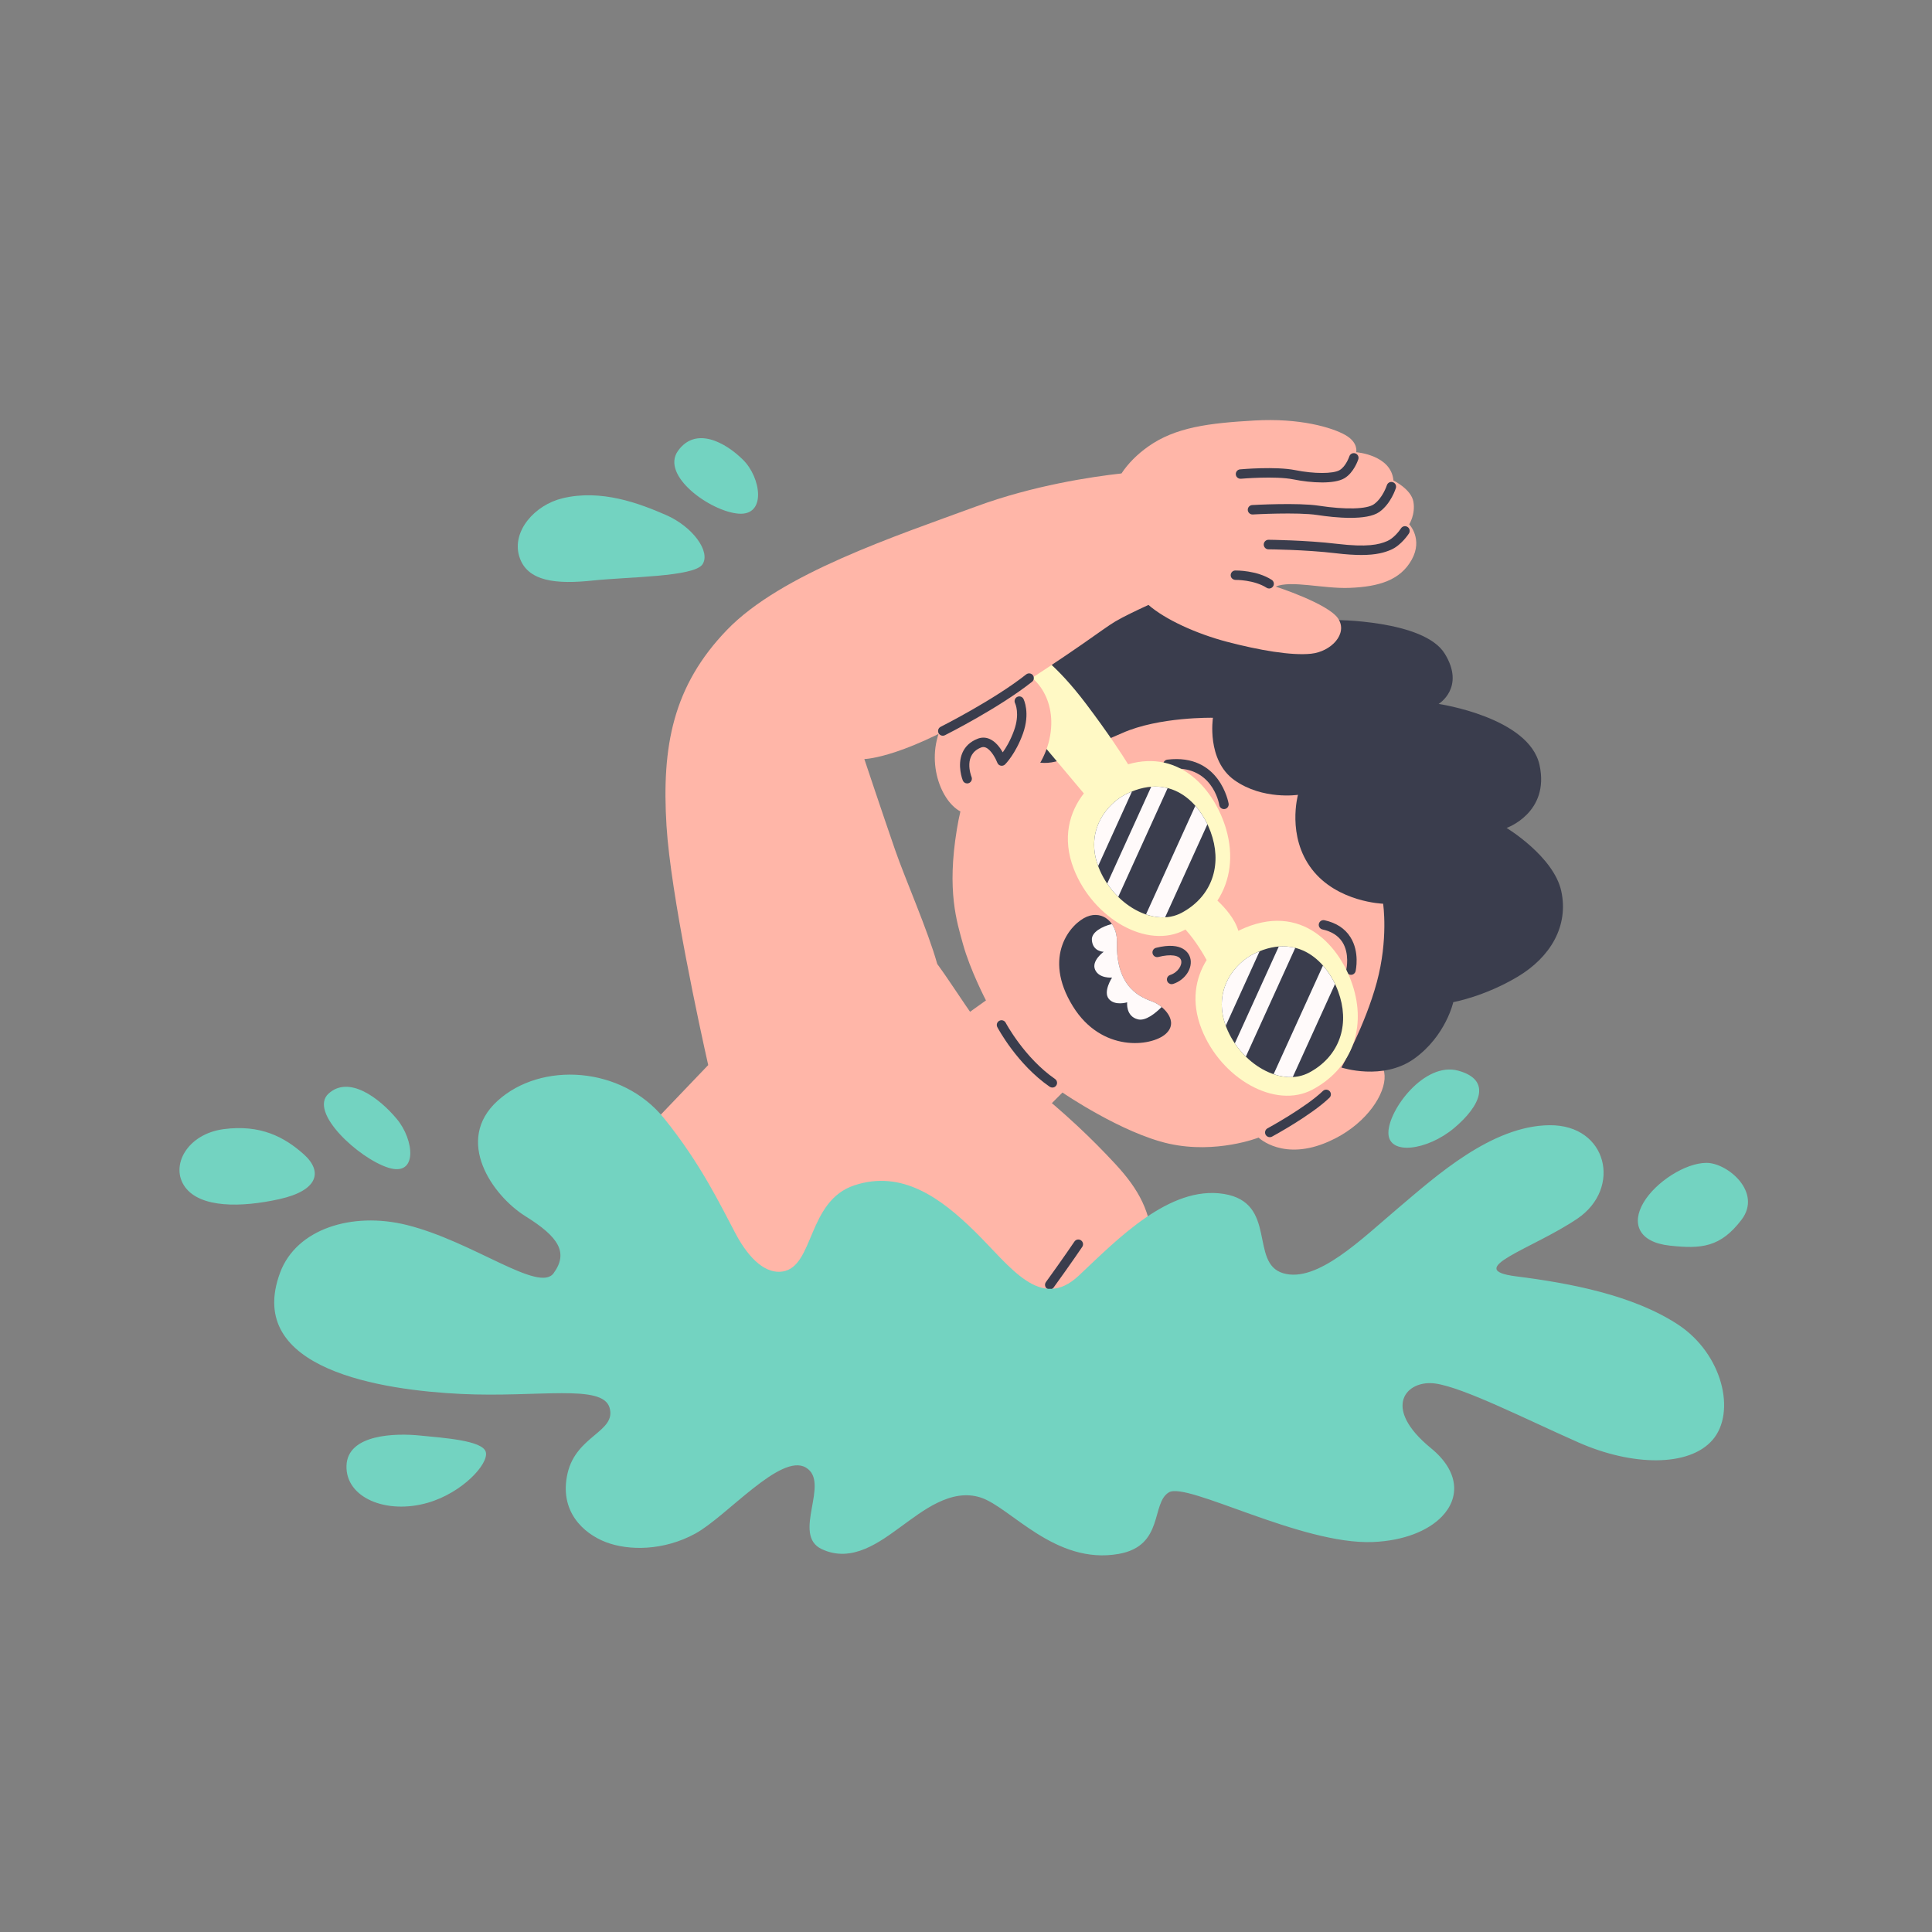 <svg xmlns="http://www.w3.org/2000/svg" xmlns:xlink="http://www.w3.org/1999/xlink" width="360" zoomAndPan="magnify" viewBox="0 0 270 270" height="360" preserveAspectRatio="xMidYMid meet" version="1.0"><rect x="0" y="0" width="270" height="270" fill="#808080" stroke="none"/><defs><clipPath id="6ba1fc4fb6"><path d="M 78 58.281 L 198 58.281 L 198 207 L 78 207 Z M 78 58.281 " clip-rule="nonzero"/></clipPath></defs><path fill="#ffb6a8" d="M 205.094 127.371 C 203.457 133.117 191.113 147.137 191.113 147.137 C 191.113 147.137 193.695 148.082 193.492 150.805 C 193.289 153.527 190.449 157.43 185.746 159.504 C 179.363 162.375 175.891 158.98 175.891 158.98 C 175.891 158.98 170.004 161.297 163.395 159.84 C 156.785 158.379 148.48 152.684 148.48 152.684 L 142.895 158.285 C 142.895 158.285 138.543 158.168 134.941 153.41 C 131.34 148.652 131.293 144.453 131.293 144.453 L 137.789 139.809 C 137.789 139.809 135.574 135.555 134.582 131.953 C 133.715 128.805 132.305 124.551 133.723 115.902 C 134.926 108.594 137.621 102.98 148.125 92.855 C 154.23 86.973 162.523 83.895 170.977 84.062 C 186.953 95.117 198.254 107.871 205.57 117.887 C 206.023 121.23 205.926 124.465 205.094 127.371 Z M 205.094 127.371 " fill-opacity="1" fill-rule="nonzero"/><path fill="#3a3d4d" d="M 151.285 85.961 C 157.316 80.652 164.559 82.895 164.559 82.895 C 164.559 82.895 167.965 79.969 174.504 81.367 C 181.043 82.77 186.367 86.641 186.367 86.641 C 186.367 86.641 198.992 86.613 201.906 91.352 C 204.824 96.09 201.051 98.375 201.051 98.375 C 201.051 98.375 213.699 100.234 215.152 106.914 C 216.605 113.594 210.547 115.707 210.547 115.707 C 210.547 115.707 217.133 119.68 218.191 124.539 C 219.246 129.395 216.699 133.766 212.055 136.523 C 207.406 139.285 203.098 140.051 203.098 140.051 C 203.098 140.051 202.074 144.738 197.68 147.922 C 193.281 151.102 187.461 149.188 187.461 149.188 C 187.461 149.188 190.777 143.328 192.41 137.273 C 194.047 131.223 193.293 126.297 193.293 126.297 C 193.293 126.297 186.891 126.102 183.336 121.469 C 179.785 116.836 181.395 111.078 181.395 111.078 C 181.395 111.078 176.473 111.832 172.523 109.035 C 168.578 106.234 169.512 100.309 169.512 100.309 C 169.512 100.309 161.98 100.148 156.828 102.449 C 154.098 103.582 151.293 104.961 148.777 106.016 C 145.25 107.496 143.223 105.793 143.223 105.793 C 143.223 105.793 140.402 99.016 140.426 98.707 C 140.453 98.402 145.25 91.27 151.285 85.961 Z M 151.285 85.961 " fill-opacity="1" fill-rule="nonzero"/><path fill="#3a3d4d" d="M 189.445 135.727 C 189.371 136.027 189.102 136.234 188.801 136.234 C 188.754 136.234 188.703 136.227 188.652 136.215 C 188.297 136.133 188.078 135.781 188.16 135.426 C 188.164 135.406 188.633 133.285 187.605 131.664 C 187.035 130.77 186.098 130.172 184.816 129.891 C 184.461 129.812 184.234 129.465 184.312 129.109 C 184.391 128.754 184.738 128.527 185.098 128.605 C 186.742 128.965 187.961 129.758 188.723 130.969 C 190.047 133.062 189.469 135.617 189.445 135.727 Z M 163.137 106.16 C 162.777 106.207 162.52 106.535 162.562 106.895 C 162.605 107.258 162.938 107.516 163.293 107.473 C 169.387 106.734 170.363 112.281 170.402 112.516 C 170.453 112.84 170.734 113.07 171.051 113.07 C 171.086 113.07 171.121 113.07 171.156 113.062 C 171.516 113.008 171.758 112.668 171.703 112.309 C 171.691 112.238 170.496 105.273 163.137 106.16 Z M 163.137 106.16 " fill-opacity="1" fill-rule="nonzero"/><path fill="#fff9c5" d="M 183.438 152.266 C 178.184 155.082 170.609 150.684 167.914 143.793 C 166.406 139.941 167.09 136.641 168.629 134.168 C 168.207 133.391 167.098 131.473 165.672 129.902 C 165.648 129.914 165.625 129.93 165.602 129.941 C 160.348 132.758 152.777 128.359 150.078 121.469 C 148.367 117.094 149.48 113.43 151.469 110.883 L 140.23 97.496 C 140.23 97.496 144.695 91.488 144.746 91.164 C 144.746 91.164 147.547 92.758 151.793 98.383 C 154.891 102.484 156.832 105.48 157.656 106.809 C 165.059 104.68 169.809 110.555 171.355 115.883 C 172.426 119.574 171.949 123.07 170.137 125.863 C 171.156 126.812 172.57 128.379 173.062 130.086 C 173.113 130.059 173.168 130.031 173.223 130.004 C 181.926 125.836 187.492 132.352 189.191 138.207 C 190.887 144.066 188.691 149.449 183.438 152.266 Z M 183.438 152.266 " fill-opacity="1" fill-rule="nonzero"/><path fill="#3a3d4d" d="M 182.98 149.883 C 179.051 151.988 173.391 148.699 171.375 143.547 C 169.359 138.395 172.578 134.562 175.34 133.238 C 181.852 130.121 186.012 134.992 187.281 139.371 C 188.551 143.75 186.91 147.777 182.98 149.883 Z M 157.508 110.91 C 154.742 112.234 151.523 116.07 153.539 121.223 C 155.555 126.375 161.215 129.664 165.145 127.559 C 169.074 125.453 170.719 121.426 169.449 117.047 C 168.176 112.668 164.016 107.797 157.508 110.91 Z M 157.508 110.91 " fill-opacity="1" fill-rule="nonzero"/><path fill="#fffafa" d="M 176.035 132.934 L 171.301 143.348 C 169.445 138.297 172.613 134.543 175.34 133.238 C 175.574 133.125 175.805 133.027 176.035 132.934 Z M 178.715 132.273 L 172.566 145.812 C 173.02 146.488 173.543 147.109 174.109 147.664 L 181.016 132.465 C 180.301 132.285 179.535 132.211 178.715 132.273 Z M 184.887 134.934 L 177.988 150.117 C 178.883 150.422 179.789 150.566 180.664 150.52 L 186.574 137.516 C 186.133 136.598 185.57 135.711 184.887 134.934 Z M 157.508 110.91 C 154.777 112.219 151.609 115.973 153.469 121.023 L 158.199 110.609 C 157.973 110.699 157.742 110.801 157.508 110.91 Z M 160.883 109.949 L 154.73 123.488 C 155.188 124.164 155.707 124.785 156.273 125.34 L 163.18 110.141 C 162.465 109.957 161.699 109.883 160.883 109.949 Z M 160.152 127.793 C 161.047 128.098 161.953 128.242 162.828 128.191 L 168.738 115.191 C 168.301 114.273 167.734 113.387 167.051 112.609 Z M 160.152 127.793 " fill-opacity="1" fill-rule="nonzero"/><path fill="#ffb6a8" d="M 141.477 93.469 C 144.875 93.906 148.043 98.207 146.535 103.812 C 145.023 109.414 139.195 113.324 136.008 113.758 C 132.82 114.191 129.684 108.699 130.91 103.473 C 132.457 96.902 138.078 93.031 141.477 93.469 Z M 141.477 93.469 " fill-opacity="1" fill-rule="nonzero"/><path fill="#3a3d4d" d="M 162.879 144.516 C 160.875 146.266 153.949 147.113 149.941 140.637 C 145.605 133.633 149.656 129.027 151.902 128.105 C 154.152 127.184 156.164 128.988 156.094 131.703 C 155.934 138.246 159.664 139.445 161.117 139.996 C 162.57 140.551 164.883 142.762 162.879 144.516 Z M 162.879 144.516 " fill-opacity="1" fill-rule="nonzero"/><path fill="#fffafa" d="M 162.34 140.734 C 161.457 141.617 160.102 142.719 159.031 142.457 C 157.293 142.031 157.523 140.074 157.523 140.074 C 157.523 140.074 155.805 140.613 154.961 139.598 C 154.121 138.582 155.414 136.617 155.414 136.617 C 155.414 136.617 153.613 136.785 153.047 135.531 C 152.48 134.273 154.246 133.012 154.246 133.012 C 154.246 133.012 152.691 133.016 152.59 131.348 C 152.527 130.285 153.969 129.488 155.391 129.129 C 155.852 129.797 156.121 130.684 156.094 131.703 C 155.934 138.246 159.664 139.441 161.117 139.996 C 161.496 140.141 161.938 140.402 162.34 140.734 Z M 162.34 140.734 " fill-opacity="1" fill-rule="nonzero"/><g clip-path="url(#6ba1fc4fb6)"><path fill="#ffb6a8" d="M 197.297 78.203 C 195.699 81.094 192.688 81.996 188.617 82.156 C 184.945 82.305 180.445 81.055 178.277 81.977 C 178.277 81.977 185.645 84.352 187.02 86.461 C 188.395 88.574 186.027 91.07 183.227 91.359 C 180.43 91.652 175.922 90.855 171.5 89.699 C 167.188 88.57 162.809 86.562 160.5 84.539 C 158.969 85.242 156.98 86.188 155.879 86.844 C 153.906 88.016 151.363 90.242 138.973 98.129 C 126.586 106.012 120.793 106.078 120.793 106.078 C 120.793 106.078 123.293 113.574 125.09 118.77 C 126.504 122.863 129.656 129.977 130.98 134.715 C 132.656 137.008 134.336 139.668 136.391 142.59 C 138.891 146.137 141.41 149.602 143.836 151.547 C 148.855 155.566 152.605 159.141 155.91 162.715 C 159.227 166.305 160.863 169.445 161.062 174.012 C 161.262 178.582 160.246 183.414 157.832 188.391 C 155.414 193.367 144.379 205.543 138.887 206.641 C 133.391 207.738 109.121 203.02 100.77 196.031 C 84.93 182.773 78.191 170.336 78.109 170.203 C 80.383 167.43 84.707 163.73 89.754 158.484 C 91.145 157.039 97.152 150.75 98.973 148.844 C 97.867 143.918 93.738 125.027 93.145 115.406 C 92.457 104.285 94.043 95.859 101.605 88.023 C 109.16 80.191 125.039 74.961 136.465 70.762 C 144.434 67.836 152.551 66.629 156.73 66.164 C 157.676 64.738 158.938 63.488 160.426 62.43 C 164.277 59.684 169.004 59.129 175.316 58.766 C 181.625 58.398 186.141 59.734 188.008 60.793 C 189.871 61.852 189.531 63.199 189.531 63.199 C 189.531 63.199 194.434 63.562 194.734 67.152 C 194.734 67.152 197.227 68.359 197.527 70.125 C 197.832 71.887 196.941 73.273 196.941 73.273 C 196.941 73.273 198.895 75.312 197.297 78.203 Z M 197.297 78.203 " fill-opacity="1" fill-rule="nonzero"/></g><path fill="#3a3d4d" d="M 190.246 77.559 C 189.277 77.559 188.113 77.488 186.676 77.316 C 182.434 76.809 177.316 76.77 177.266 76.77 C 176.902 76.77 176.609 76.461 176.609 76.098 C 176.613 75.738 176.906 75.434 177.27 75.434 C 177.27 75.434 177.27 75.434 177.273 75.434 C 177.324 75.434 182.516 75.484 186.832 76 C 191.07 76.504 192.719 76.117 193.871 75.613 C 194.758 75.23 195.559 74.203 195.793 73.836 C 195.988 73.531 196.398 73.445 196.703 73.641 C 197.012 73.836 197.098 74.246 196.902 74.551 C 196.859 74.621 195.828 76.207 194.398 76.828 C 193.492 77.219 192.34 77.559 190.246 77.559 Z M 192.777 71.539 C 194.383 70.391 195.047 68.297 195.074 68.207 C 195.184 67.859 194.988 67.492 194.641 67.383 C 194.293 67.273 193.926 67.469 193.816 67.816 C 193.809 67.832 193.25 69.582 192.012 70.465 C 191.023 71.168 188.066 71.246 184.293 70.672 C 181.383 70.227 175.258 70.566 175 70.582 C 174.637 70.602 174.359 70.914 174.379 71.277 C 174.402 71.641 174.715 71.918 175.074 71.898 C 175.137 71.895 181.316 71.551 184.094 71.973 C 185.34 72.164 187.074 72.371 188.719 72.371 C 190.352 72.371 191.895 72.168 192.777 71.539 Z M 187.871 66.844 C 189.211 66.062 189.801 64.262 189.824 64.188 C 189.938 63.84 189.746 63.469 189.398 63.359 C 189.047 63.246 188.68 63.438 188.57 63.785 C 188.566 63.797 188.102 65.184 187.207 65.703 C 186.305 66.23 183.641 66.23 181.016 65.703 C 178.293 65.156 173.508 65.574 173.305 65.594 C 172.941 65.625 172.676 65.945 172.707 66.309 C 172.738 66.672 173.059 66.934 173.422 66.906 C 173.469 66.902 178.219 66.488 180.758 66.996 C 181.973 67.242 183.43 67.422 184.766 67.422 C 186.012 67.422 187.152 67.262 187.871 66.844 Z M 177.918 81.941 C 178.117 81.637 178.027 81.227 177.719 81.031 C 175.637 79.691 172.77 79.727 172.641 79.727 C 172.277 79.73 171.984 80.031 171.992 80.395 C 171.996 80.762 172.305 81.031 172.66 81.043 C 172.684 81.039 175.258 81.016 177.008 82.141 C 177.117 82.211 177.242 82.246 177.363 82.246 C 177.582 82.246 177.793 82.137 177.918 81.941 Z M 177.918 81.941 " fill-opacity="1" fill-rule="nonzero"/><path fill="#3a3d4d" d="M 163.738 137.539 C 163.461 137.539 163.199 137.363 163.109 137.082 C 162.996 136.738 163.188 136.367 163.535 136.254 C 164.625 135.898 165.25 134.863 165.062 134.207 C 164.852 133.484 163.602 133.301 161.879 133.738 C 161.523 133.828 161.168 133.613 161.078 133.262 C 160.988 132.91 161.203 132.551 161.555 132.461 C 165.34 131.504 166.164 133.277 166.328 133.844 C 166.742 135.273 165.648 136.953 163.941 137.508 C 163.871 137.527 163.805 137.539 163.738 137.539 Z M 177.766 158.844 C 177.988 158.723 183.219 155.883 185.789 153.414 C 186.055 153.164 186.062 152.746 185.812 152.484 C 185.559 152.223 185.141 152.211 184.879 152.465 C 182.434 154.805 177.191 157.656 177.141 157.684 C 176.82 157.855 176.699 158.258 176.871 158.578 C 176.992 158.797 177.219 158.922 177.453 158.922 C 177.559 158.922 177.668 158.898 177.766 158.844 Z M 147.066 151.988 C 146.938 151.988 146.805 151.949 146.691 151.871 C 142.141 148.723 139.492 143.754 139.379 143.547 C 139.211 143.223 139.332 142.824 139.656 142.656 C 139.977 142.484 140.375 142.609 140.547 142.93 C 140.57 142.98 143.164 147.828 147.441 150.789 C 147.742 150.996 147.816 151.406 147.609 151.703 C 147.48 151.891 147.277 151.988 147.066 151.988 Z M 135.402 109.438 C 135.742 109.305 135.906 108.922 135.777 108.586 C 135.652 108.266 134.633 105.43 137.109 104.465 C 137.34 104.375 137.555 104.379 137.781 104.48 C 138.562 104.828 139.199 106.121 139.379 106.594 C 139.457 106.801 139.637 106.957 139.855 107.004 C 140.074 107.051 140.301 106.984 140.461 106.828 C 140.52 106.77 141.934 105.348 142.945 102.559 C 144.008 99.637 143.07 97.758 143.031 97.676 C 142.867 97.355 142.473 97.23 142.152 97.395 C 141.828 97.555 141.699 97.949 141.855 98.273 C 141.887 98.336 142.562 99.762 141.707 102.105 C 141.203 103.5 140.586 104.516 140.137 105.141 C 139.754 104.469 139.141 103.645 138.316 103.277 C 137.77 103.035 137.188 103.02 136.633 103.238 C 135.609 103.637 134.895 104.297 134.5 105.199 C 133.73 106.957 134.516 108.984 134.551 109.066 C 134.652 109.328 134.898 109.484 135.16 109.484 C 135.242 109.484 135.324 109.469 135.402 109.438 Z M 147.238 179.941 C 149.695 176.551 151.23 174.273 151.246 174.25 C 151.449 173.949 151.367 173.539 151.066 173.336 C 150.766 173.133 150.355 173.211 150.152 173.512 C 150.137 173.535 148.617 175.793 146.172 179.168 C 145.957 179.461 146.023 179.875 146.32 180.09 C 146.438 180.172 146.57 180.215 146.707 180.215 C 146.91 180.215 147.109 180.117 147.238 179.941 Z M 132.051 102.75 C 132.359 102.594 139.617 98.938 144.23 95.281 C 144.516 95.055 144.562 94.641 144.34 94.355 C 144.113 94.07 143.699 94.023 143.41 94.25 C 138.906 97.816 131.535 101.535 131.461 101.57 C 131.137 101.734 131.004 102.129 131.168 102.457 C 131.281 102.688 131.516 102.82 131.758 102.82 C 131.855 102.82 131.957 102.797 132.051 102.75 Z M 132.051 102.75 " fill-opacity="1" fill-rule="nonzero"/><path fill="#73d3c1" d="M 72.551 77.707 C 71.531 74.234 74.707 70.57 78.633 69.629 C 84.027 68.336 89.348 70.344 93.086 71.977 C 96.82 73.609 99.34 77.098 98.176 78.863 C 97.012 80.629 87.801 80.605 82.848 81.129 C 77.895 81.652 73.621 81.363 72.551 77.707 Z M 103.215 71.785 C 107.141 72.086 106.344 66.75 103.859 64.277 C 101.371 61.801 97.219 59.547 94.75 63.008 C 92.281 66.469 99.289 71.48 103.215 71.785 Z M 54.273 163.191 C 58.398 164.492 57.91 159.316 55.449 156.371 C 52.988 153.422 48.754 150.25 45.918 152.832 C 43.082 155.418 50.152 161.895 54.273 163.191 Z M 203.211 157.652 C 206.934 154.527 208.512 150.926 203.793 149.629 C 199.078 148.332 194.016 155.113 194.031 158.324 C 194.047 161.543 199.484 160.773 203.211 157.652 Z M 234.473 185.09 C 228.199 180.992 219.473 179.332 211.875 178.371 C 204.277 177.41 214.211 174.531 220.445 170.305 C 226.68 166.082 224.664 157.18 216.551 157.25 C 208.434 157.316 200.594 164.441 195.457 168.777 C 190.324 173.113 184.074 179.352 179.32 177.934 C 174.566 176.52 178.586 168.055 171.008 166.848 C 163.43 165.645 156.152 173.203 150.773 178.262 C 145.395 183.324 141.18 176.969 136.289 172.152 C 131.398 167.332 126.02 163.477 119.418 165.645 C 112.816 167.812 113.797 176.969 109.395 177.691 C 107.176 178.059 104.832 176.223 102.793 172.391 C 100.754 168.559 97.957 162.641 92.77 156.246 C 86.902 149.02 75.652 148.293 69.543 153.836 C 63.43 159.379 68.809 167.09 73.453 169.984 C 78.098 172.875 79.457 175.055 77.367 177.934 C 75.324 180.746 66.082 173.477 56.828 171.188 C 49.215 169.305 41.418 171.723 39.141 177.863 C 34.094 191.469 53.586 194.277 64.406 194.805 C 75.23 195.328 84.211 193.355 85.188 196.73 C 86.168 200.105 80.543 200.586 79.32 205.887 C 78.098 211.188 81.52 214.32 84.699 215.527 C 87.879 216.734 92.762 216.734 97.168 214.324 C 101.57 211.914 109.098 203.02 112.617 205.09 C 116.133 207.16 110.566 214.469 114.832 216.488 C 119.094 218.508 123.035 215.43 125.957 213.316 C 128.879 211.207 132.891 207.926 137.062 209.285 C 141.234 210.645 147.449 218.738 156.348 217.16 C 162.727 216.027 160.832 210.055 163.359 208.555 C 165.891 207.055 181.824 215.898 191.844 215.5 C 196.168 215.328 199.582 213.934 201.504 211.941 C 204.035 209.316 203.973 205.652 199.977 202.383 C 192.949 196.629 196.605 192.793 200.574 193.348 C 204.543 193.902 213.238 198.34 220.641 201.605 C 228.043 204.867 236.031 205.062 239.344 201.219 C 242.656 197.379 240.746 189.191 234.473 185.09 Z M 238.488 162.512 C 235.555 162.512 231.398 165.164 229.688 168.055 C 227.977 170.945 228.953 173.598 233.355 174.078 C 237.754 174.562 240.445 174.32 243.379 170.465 C 246.312 166.609 241.422 162.512 238.488 162.512 Z M 42.449 161.309 C 39.742 158.895 36.41 157.125 31.273 157.797 C 26.137 158.473 23.723 162.953 25.863 165.891 C 28.008 168.824 33.684 168.773 39.07 167.574 C 44.457 166.375 45.152 163.727 42.449 161.309 Z M 58.684 200.617 C 55.363 200.281 48.555 200.375 48.422 204.848 C 48.293 209.324 54.008 211.684 59.789 210.012 C 64.648 208.602 68.309 204.574 67.895 202.934 C 67.484 201.297 62.004 200.953 58.684 200.617 Z M 58.684 200.617 " fill-opacity="1" fill-rule="nonzero"/></svg>